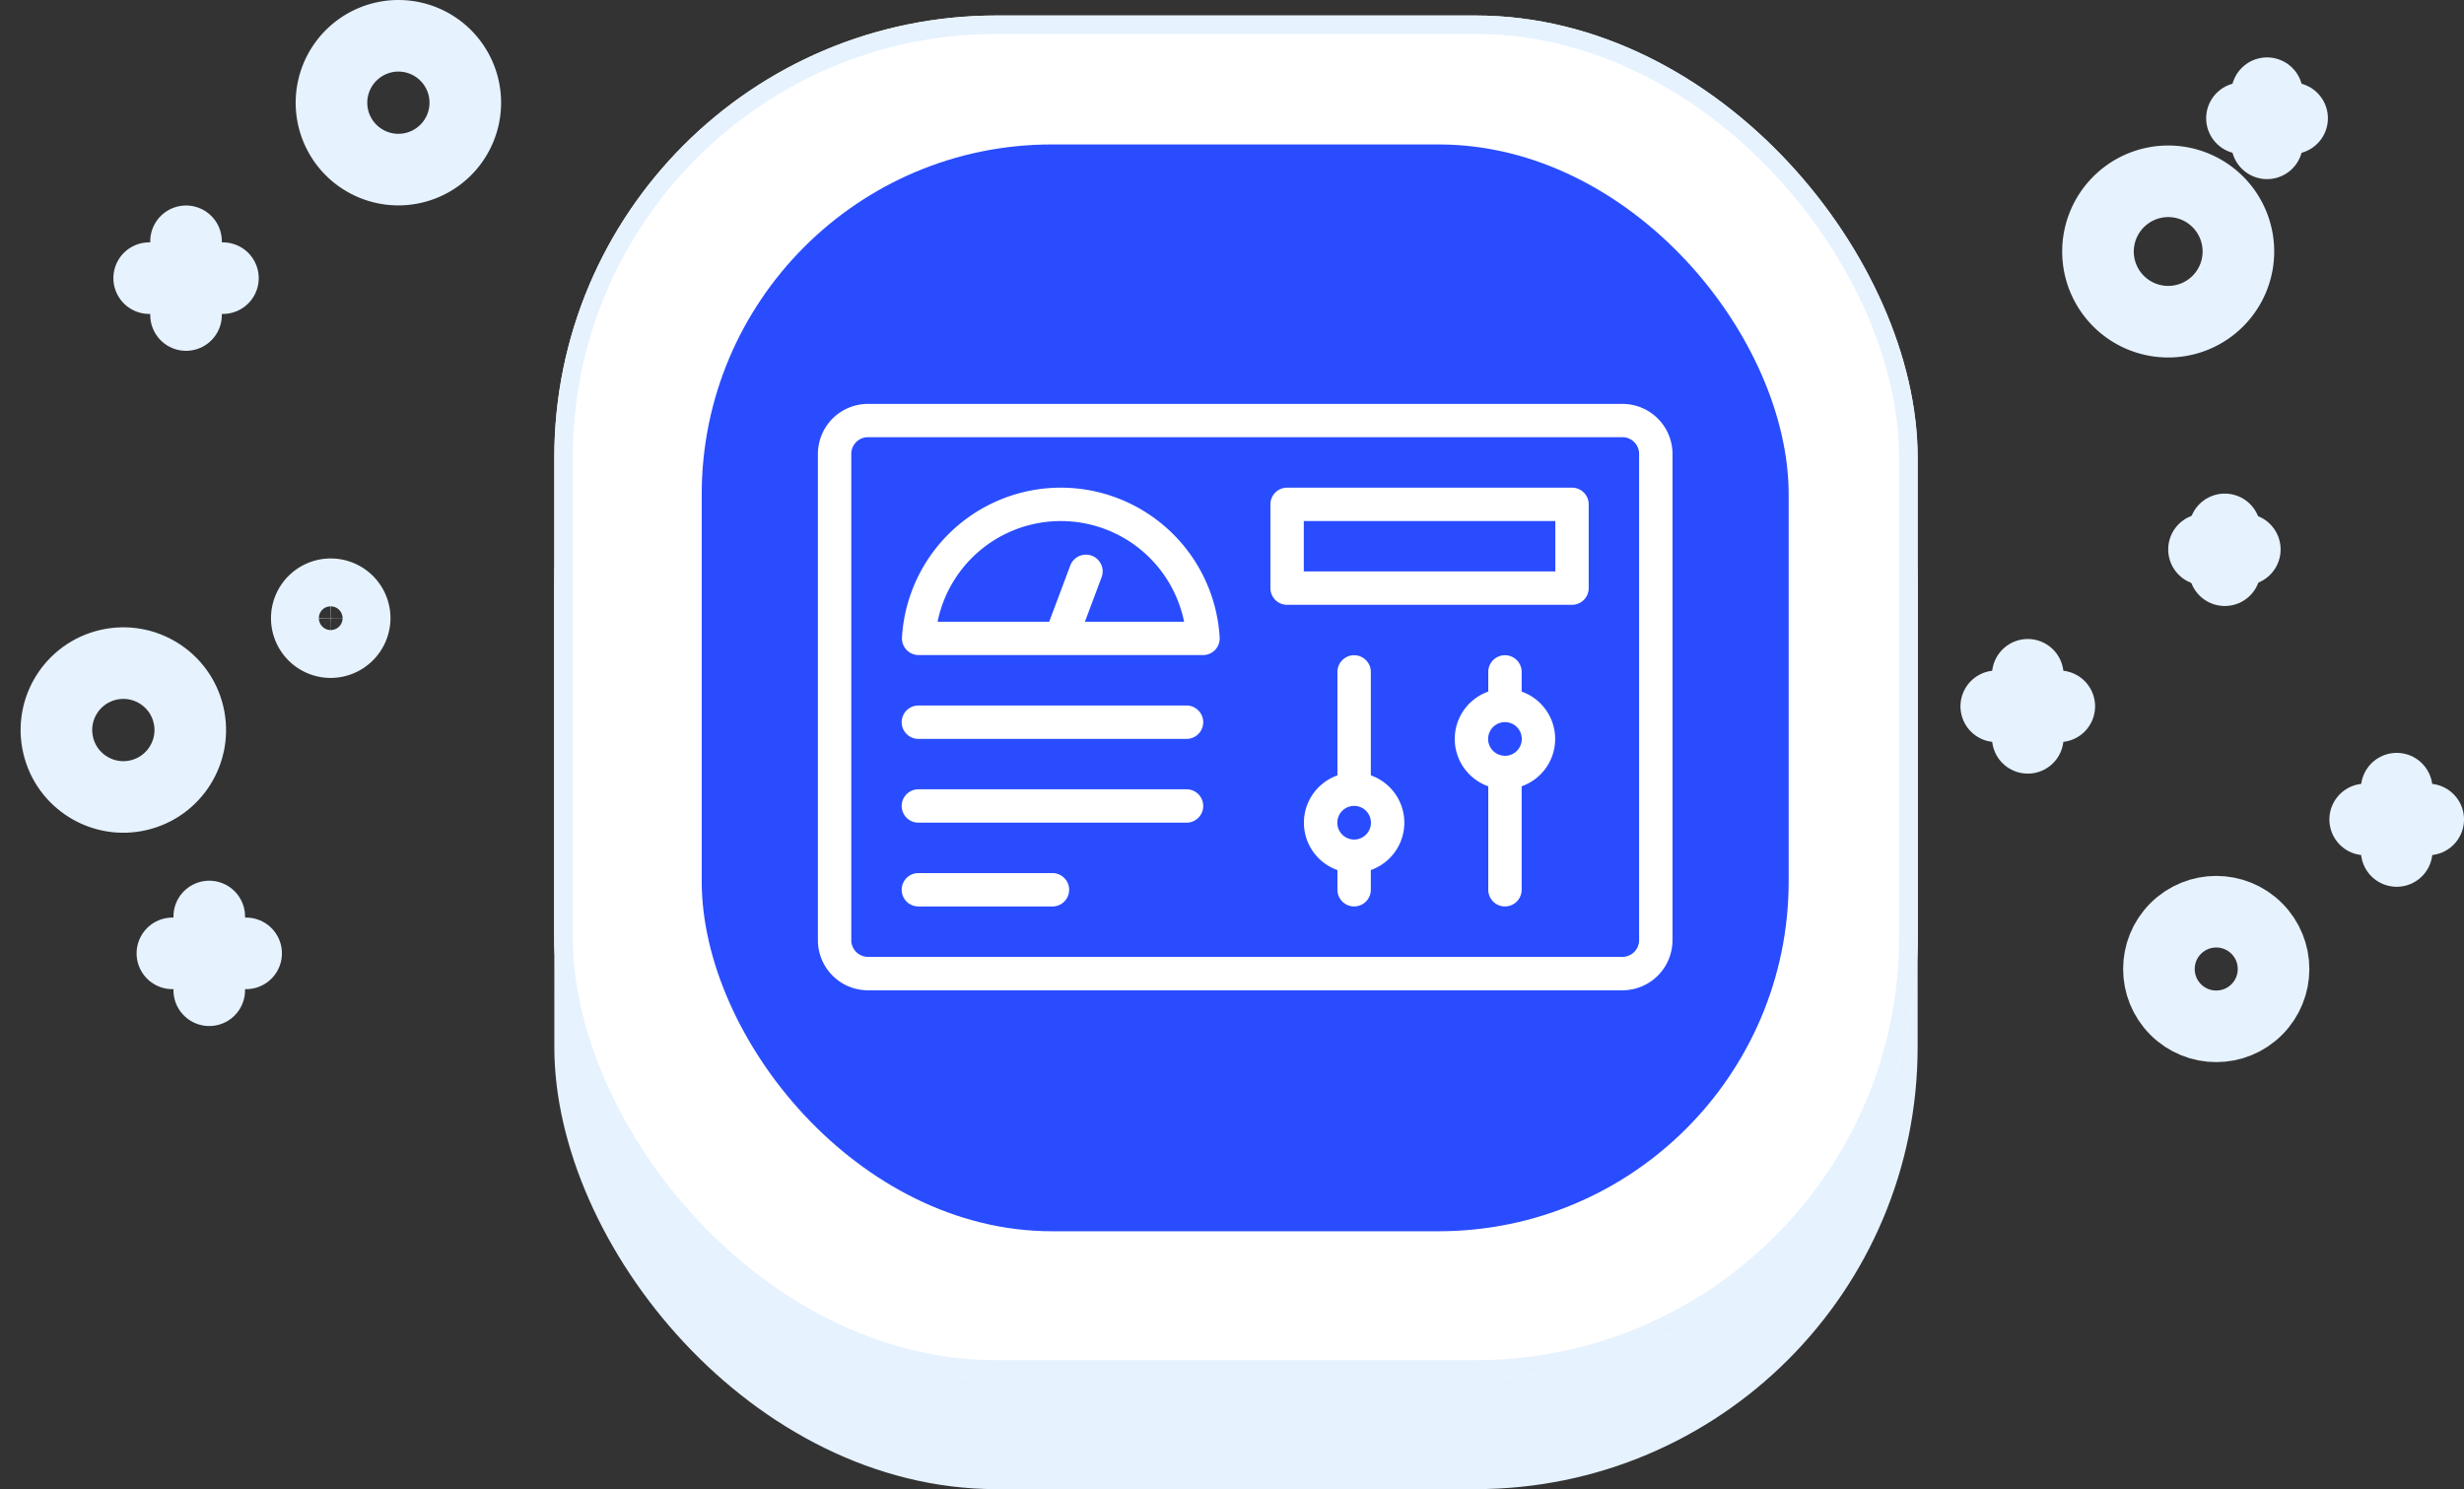<svg xmlns="http://www.w3.org/2000/svg" width="133.744" height="80.842" viewBox="0 0 133.744 80.842">
  <rect x="0" y="0" width="133.744" height="80.842" fill="#333333" stroke="none"/>
  <g id="icon-plesk-control" transform="translate(2.333 0.842)">
    <rect id="Rectangle_285" data-name="Rectangle 285" width="74" height="73" rx="24" transform="translate(27.755 7)" fill="#e6f2fe"/>
    <g id="Rectangle_284" data-name="Rectangle 284" transform="translate(27.755)" fill="#fff" stroke="#e6f2fe" stroke-width="1">
      <rect width="74" height="74" rx="24" stroke="none"/>
      <rect x="0.5" y="0.5" width="73" height="73" rx="23.5" fill="none"/>
    </g>
    <rect id="Rectangle_286" data-name="Rectangle 286" width="59" height="59" rx="19" transform="translate(35.755 7)" fill="#294cff"/>
    <g id="Group_3561" data-name="Group 3561" transform="translate(106.022 4.217)">
      <g id="Group_1868" data-name="Group 1868" transform="translate(13.337 0)">
        <line id="Line_1" data-name="Line 1" y2="2.722" transform="translate(1.361)" fill="none" stroke="#e6f2fe" stroke-linecap="round" stroke-linejoin="round" stroke-miterlimit="10" stroke-width="3.886"/>
        <line id="Line_2" data-name="Line 2" x2="2.722" transform="translate(0 1.361)" fill="none" stroke="#e6f2fe" stroke-linecap="round" stroke-linejoin="round" stroke-miterlimit="10" stroke-width="3.886"/>
      </g>
      <g id="Group_1870" data-name="Group 1870" transform="translate(11.276 23.68)">
        <line id="Line_5" data-name="Line 5" y2="2.216" transform="translate(1.128)" fill="none" stroke="#e6f2fe" stroke-linecap="round" stroke-linejoin="round" stroke-miterlimit="10" stroke-width="3.886"/>
        <line id="Line_6" data-name="Line 6" x2="2.216" transform="translate(0 1.089)" fill="none" stroke="#e6f2fe" stroke-linecap="round" stroke-linejoin="round" stroke-miterlimit="10" stroke-width="3.886"/>
      </g>
      <path id="Path_2247" data-name="Path 2247" d="M420.4,88.611a3.811,3.811,0,1,0,3.811-3.811A3.817,3.817,0,0,0,420.4,88.611Z" transform="translate(-414.878 -80.017)" fill="none" stroke="#e6f2fe" stroke-linecap="round" stroke-linejoin="round" stroke-miterlimit="10" stroke-width="3.886"/>
      <g id="Group_1871" data-name="Group 1871" transform="translate(20.025 37.756)">
        <line id="Line_7" data-name="Line 7" y1="3.383" transform="translate(1.711)" fill="none" stroke="#e6f2fe" stroke-linecap="round" stroke-linejoin="round" stroke-miterlimit="10" stroke-width="3.886"/>
        <line id="Line_8" data-name="Line 8" x1="3.422" transform="translate(0 1.672)" fill="none" stroke="#e6f2fe" stroke-linecap="round" stroke-linejoin="round" stroke-miterlimit="10" stroke-width="3.886"/>
      </g>
      <g id="Group_1872" data-name="Group 1872" transform="translate(0 31.574)">
        <line id="Line_9" data-name="Line 9" y1="3.422" transform="translate(1.711)" fill="none" stroke="#e6f2fe" stroke-linecap="round" stroke-linejoin="round" stroke-miterlimit="10" stroke-width="3.886"/>
        <line id="Line_10" data-name="Line 10" x1="3.422" transform="translate(0 1.711)" fill="none" stroke="#e6f2fe" stroke-linecap="round" stroke-linejoin="round" stroke-miterlimit="10" stroke-width="3.886"/>
      </g>
      <circle id="Ellipse_306" data-name="Ellipse 306" cx="3.111" cy="3.111" r="3.111" transform="translate(7.541 47.547) rotate(-45)" fill="none" stroke="#e6f2fe" stroke-linecap="round" stroke-linejoin="round" stroke-miterlimit="10" stroke-width="3.886"/>
    </g>
    <g id="Group_3562" data-name="Group 3562" transform="translate(0 1.101)">
      <g id="Group_1875" data-name="Group 1875" transform="translate(7.024 47.812)">
        <line id="Line_13" data-name="Line 13" y2="4.003" transform="translate(2.001 0)" fill="none" stroke="#e6f2fe" stroke-linecap="round" stroke-linejoin="round" stroke-miterlimit="10" stroke-width="3.886"/>
        <line id="Line_14" data-name="Line 14" x2="4.003" transform="translate(0 2.001)" fill="none" stroke="#e6f2fe" stroke-linecap="round" stroke-linejoin="round" stroke-miterlimit="10" stroke-width="3.886"/>
      </g>
      <g id="Group_1876" data-name="Group 1876" transform="translate(5.764 11.156)">
        <line id="Line_15" data-name="Line 15" y2="4.003" transform="translate(2.001)" fill="none" stroke="#e6f2fe" stroke-linecap="round" stroke-linejoin="round" stroke-miterlimit="10" stroke-width="3.886"/>
        <line id="Line_16" data-name="Line 16" x2="4.003" transform="translate(0 2.001)" fill="none" stroke="#e6f2fe" stroke-linecap="round" stroke-linejoin="round" stroke-miterlimit="10" stroke-width="3.886"/>
      </g>
      <circle id="Ellipse_307" data-name="Ellipse 307" cx="3.632" cy="3.632" r="3.632" transform="matrix(0.974, -0.227, 0.227, 0.974, 0, 34.976)" fill="none" stroke="#e6f2fe" stroke-linecap="round" stroke-linejoin="round" stroke-miterlimit="10" stroke-width="3.886"/>
      <path id="Path_2248" data-name="Path 2248" d="M89.2,63.932A3.632,3.632,0,1,0,92.832,60.3,3.638,3.638,0,0,0,89.2,63.932Z" transform="translate(-73.541 -60.3)" fill="none" stroke="#e6f2fe" stroke-linecap="round" stroke-linejoin="round" stroke-miterlimit="10" stroke-width="3.886"/>
      <path id="Path_2251" data-name="Path 2251" d="M88.194,143.4a1.3,1.3,0,1,0-1.3,1.3A1.313,1.313,0,0,0,88.194,143.4Z" transform="translate(-71.275 -111.782)" fill="none" stroke="#e6f2fe" stroke-linecap="round" stroke-linejoin="round" stroke-miterlimit="10" stroke-width="3.886"/>
    </g>
    <g id="Group_3646" data-name="Group 3646" transform="translate(42.062 -59.242)">
      <path id="Path_5330" data-name="Path 5330" d="M43.669,80.326H2.718A2.721,2.721,0,0,0,0,83.044v26.4a2.721,2.721,0,0,0,2.718,2.718H43.669a2.721,2.721,0,0,0,2.718-2.718v-26.4A2.721,2.721,0,0,0,43.669,80.326Zm.906,29.114a.907.907,0,0,1-.906.906H2.718a.907.907,0,0,1-.906-.906v-26.4a.907.907,0,0,1,.906-.906H43.669a.907.907,0,0,1,.906.906Z" fill="#fff"/>
      <path id="Path_5331" data-name="Path 5331" d="M58.979,130.53a8.642,8.642,0,0,0-8.623,8.131.906.906,0,0,0,.9.958H66.7a.906.906,0,0,0,.9-.958A8.642,8.642,0,0,0,58.979,130.53Zm1.307,7.278.905-2.415a.906.906,0,1,0-1.7-.636l-1.144,3.051H52.288a6.828,6.828,0,0,1,13.381,0H60.286Z" transform="translate(-45.792 -45.656)" fill="#fff"/>
      <path id="Path_5332" data-name="Path 5332" d="M65.665,261.061H51.11a.906.906,0,0,0,0,1.812H65.665a.906.906,0,0,0,0-1.812Z" transform="translate(-45.656 -164.36)" fill="#fff"/>
      <path id="Path_5333" data-name="Path 5333" d="M65.665,311.266H51.11a.906.906,0,0,0,0,1.812H65.665a.906.906,0,0,0,0-1.812Z" transform="translate(-45.656 -210.017)" fill="#fff"/>
      <path id="Path_5334" data-name="Path 5334" d="M58.388,361.47H51.11a.906.906,0,1,0,0,1.812h7.278a.906.906,0,1,0,0-1.812Z" transform="translate(-45.656 -255.672)" fill="#fff"/>
      <path id="Path_5335" data-name="Path 5335" d="M385.182,232.913v-1.069a.906.906,0,0,0-1.812,0v1.069a2.725,2.725,0,0,0,0,5.14v5.617a.906.906,0,0,0,1.812,0v-5.617a2.725,2.725,0,0,0,0-5.14Zm-.906,3.483a.913.913,0,1,1,.913-.913A.914.914,0,0,1,384.276,236.4Z" transform="translate(-346.983 -136.967)" fill="#fff"/>
      <path id="Path_5336" data-name="Path 5336" d="M294.815,237.461v-5.617a.906.906,0,0,0-1.812,0v5.617a2.725,2.725,0,0,0,0,5.14v1.069a.906.906,0,0,0,1.812,0V242.6a2.725,2.725,0,0,0,0-5.14Zm-.906,3.483a.913.913,0,1,1,.913-.913A.914.914,0,0,1,293.909,240.945Z" transform="translate(-264.803 -136.967)" fill="#fff"/>
      <path id="Path_5337" data-name="Path 5337" d="M287.473,130.53H272.008a.906.906,0,0,0-.906.906v4.548a.906.906,0,0,0,.906.906h15.465a.906.906,0,0,0,.906-.906v-4.548A.906.906,0,0,0,287.473,130.53Zm-.906,4.548H272.914v-2.736h13.653Z" transform="translate(-246.54 -45.656)" fill="#fff"/>
    </g>
  </g>
</svg>
